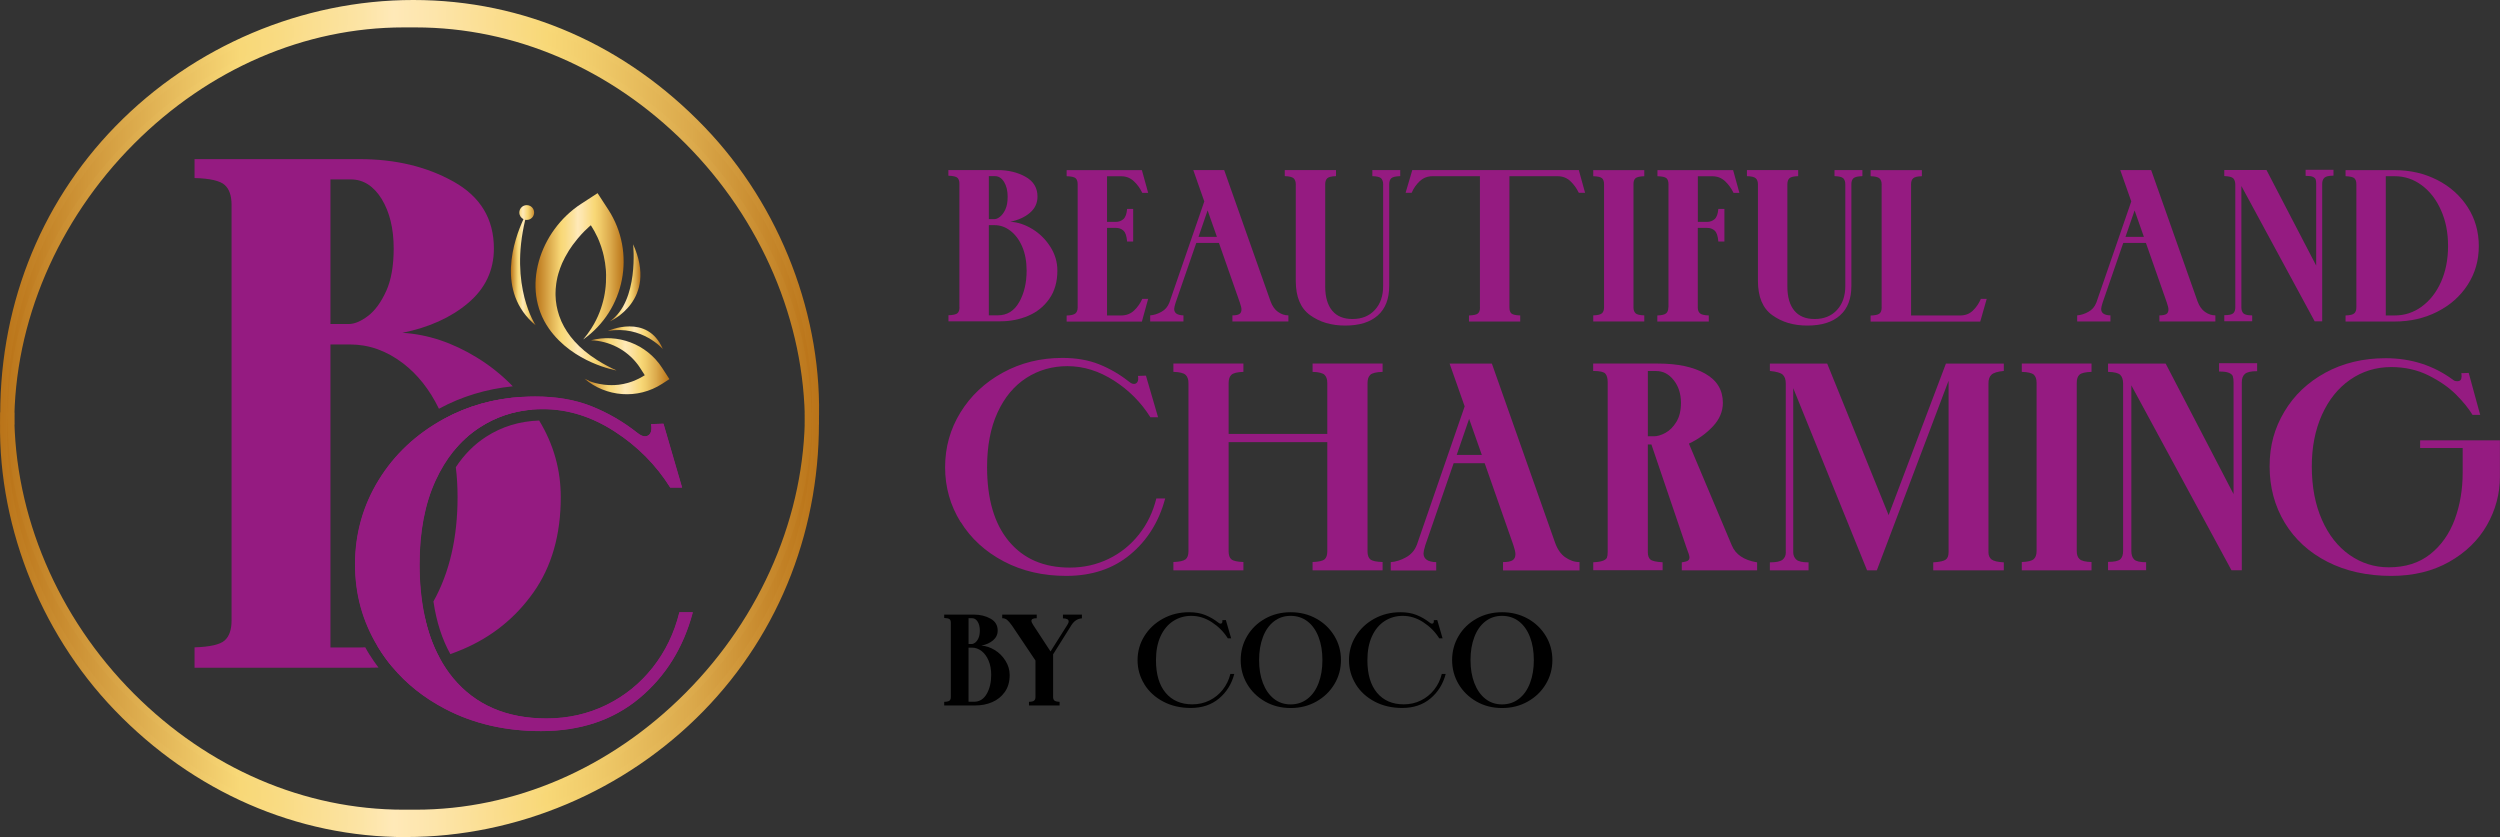 <?xml version="1.0" encoding="UTF-8"?> <svg xmlns="http://www.w3.org/2000/svg" xmlns:xlink="http://www.w3.org/1999/xlink" id="Calque_2" data-name="Calque 2" viewBox="0 0 358.53 120.05"><rect x="0" y="0" width="358.53" height="120.05" fill="#333333" stroke="none"/><defs><style> .cls-1 { fill: url(#linear-gradient-2); } .cls-2 { fill: #951b81; } .cls-3 { fill: url(#linear-gradient-4); } .cls-4 { fill: url(#linear-gradient-3); } .cls-5 { fill: url(#linear-gradient-5); } .cls-6 { fill: url(#linear-gradient-8); } .cls-7 { fill: url(#linear-gradient-7); } .cls-8 { fill: url(#linear-gradient-9); } .cls-9 { fill: url(#linear-gradient-6); } .cls-10 { fill: url(#linear-gradient); } </style><linearGradient id="linear-gradient" x1="76.79" y1="40.42" x2="89.44" y2="40.42" gradientUnits="userSpaceOnUse"><stop offset="0" stop-color="#ba7419"></stop><stop offset=".29" stop-color="#f8d877"></stop><stop offset=".34" stop-color="#f9db83"></stop><stop offset=".44" stop-color="#fce4a5"></stop><stop offset=".48" stop-color="#ffe9b8"></stop><stop offset=".53" stop-color="#fde5ab"></stop><stop offset=".62" stop-color="#fadc89"></stop><stop offset=".67" stop-color="#f8d877"></stop><stop offset=".73" stop-color="#f0cb6a"></stop><stop offset=".85" stop-color="#dba94b"></stop><stop offset="1" stop-color="#ba7419"></stop></linearGradient><linearGradient id="linear-gradient-2" x1="73.27" y1="38.03" x2="76.82" y2="38.03" xlink:href="#linear-gradient"></linearGradient><linearGradient id="linear-gradient-3" x1="87.16" y1="48.44" x2="95.06" y2="48.44" xlink:href="#linear-gradient"></linearGradient><linearGradient id="linear-gradient-4" x1="83.79" y1="52.54" x2="95.96" y2="52.54" xlink:href="#linear-gradient"></linearGradient><linearGradient id="linear-gradient-5" x1="87.44" y1="40.56" x2="91.85" y2="40.56" xlink:href="#linear-gradient"></linearGradient><linearGradient id="linear-gradient-6" x1=".03" y1="30.46" x2="117.47" y2="30.46" xlink:href="#linear-gradient"></linearGradient><linearGradient id="linear-gradient-7" x1="1.03" y1="30.94" x2="116.47" y2="30.94" xlink:href="#linear-gradient"></linearGradient><linearGradient id="linear-gradient-8" x1="0" y1="89.59" x2="117.44" y2="89.59" xlink:href="#linear-gradient"></linearGradient><linearGradient id="linear-gradient-9" x1="1" y1="89.11" x2="116.44" y2="89.11" xlink:href="#linear-gradient"></linearGradient></defs><g id="Layer_1" data-name="Layer 1"><g><path d="M136.36,99.96v-10.65c0-.24-.06-.41-.18-.51s-.38-.16-.77-.18v-.48h4.23c.92,0,1.72.19,2.41.58.69.38,1.03.96,1.03,1.71,0,.56-.22,1.02-.66,1.4-.44.37-1,.63-1.68.76.65.04,1.28.25,1.91.63s1.14.89,1.54,1.53c.4.63.61,1.32.61,2.05,0,.97-.23,1.78-.7,2.44-.47.66-1.07,1.14-1.82,1.46-.74.32-1.54.47-2.4.47h-4.47v-.52c.4-.01.65-.07.77-.18s.18-.28.18-.51ZM139.85,92.16c.18-.14.34-.35.47-.63.13-.29.2-.65.2-1.1,0-.51-.1-.93-.31-1.27-.21-.33-.47-.5-.79-.5h-.52v3.7h.46c.15,0,.31-.07.49-.2ZM141.51,99.51c.43-.76.64-1.66.64-2.72,0-.78-.13-1.47-.38-2.06-.25-.59-.59-1.05-1.01-1.37-.42-.32-.88-.48-1.36-.48h-.5v7.76h.78c.79,0,1.41-.38,1.83-1.14Z"></path><path d="M148.5,99.96v-5.23l-3.35-4.99c-.29-.41-.53-.69-.73-.85-.2-.16-.43-.23-.69-.23v-.52h4.95v.52c-.51,0-.76.12-.76.37,0,.14.08.33.24.58l2.5,3.82,2.4-3.8c.14-.21.2-.38.2-.52,0-.27-.27-.42-.82-.43v-.54h2.72v.54c-.61.04-1.1.35-1.49.95l-2.64,4.21v6.12c0,.22.06.39.18.5.12.11.37.17.75.19v.52h-4.39v-.52c.38-.01.64-.07.75-.19.12-.11.18-.28.18-.5Z"></path><path d="M164.12,98.13c-.65-1.05-.98-2.2-.98-3.45s.32-2.4.97-3.45,1.53-1.88,2.66-2.5c1.13-.62,2.38-.93,3.76-.93.87,0,1.64.13,2.31.4s1.3.63,1.88,1.09c.12.1.23.15.32.15.1,0,.17-.04.22-.12.05-.08.06-.21.04-.38l.5-.02.76,2.62h-.48c-.58-.93-1.35-1.7-2.29-2.31s-1.92-.91-2.94-.91c-.96,0-1.82.25-2.59.74-.77.5-1.38,1.22-1.82,2.18-.44.96-.66,2.1-.66,3.44,0,2.01.46,3.57,1.38,4.67s2.2,1.66,3.83,1.66c.88,0,1.7-.18,2.45-.55.75-.37,1.39-.88,1.91-1.54.52-.66.89-1.41,1.1-2.27h.56c-.38,1.45-1.12,2.63-2.2,3.53-1.08.9-2.43,1.35-4.04,1.35-1.46,0-2.78-.3-3.94-.91-1.16-.61-2.07-1.44-2.72-2.49Z"></path><path d="M178.86,98.11c-.62-1.05-.93-2.2-.93-3.45s.31-2.4.93-3.45c.62-1.05,1.48-1.88,2.57-2.49,1.09-.61,2.31-.92,3.67-.92s2.58.31,3.68.92c1.1.61,1.96,1.45,2.59,2.49s.94,2.2.94,3.45-.31,2.4-.94,3.45-1.49,1.88-2.59,2.5c-1.1.62-2.32.93-3.68.93s-2.58-.31-3.67-.93c-1.09-.62-1.95-1.46-2.57-2.5ZM182.69,100.21c.68.54,1.48.81,2.4.81s1.74-.27,2.43-.81c.69-.54,1.22-1.29,1.58-2.25.37-.96.55-2.06.55-3.3s-.18-2.34-.55-3.3c-.37-.96-.89-1.71-1.58-2.24-.69-.53-1.5-.8-2.43-.8s-1.72.27-2.4.8c-.68.53-1.21,1.28-1.57,2.24-.37.96-.55,2.06-.55,3.3s.18,2.34.55,3.3.89,1.71,1.57,2.25Z"></path><path d="M194.44,98.13c-.65-1.05-.98-2.2-.98-3.45s.32-2.4.97-3.45,1.53-1.88,2.66-2.5c1.13-.62,2.38-.93,3.76-.93.87,0,1.64.13,2.31.4s1.3.63,1.88,1.09c.12.1.23.15.32.15.1,0,.17-.04.22-.12.05-.08.06-.21.04-.38l.5-.02.76,2.62h-.48c-.58-.93-1.35-1.7-2.29-2.31s-1.92-.91-2.94-.91c-.96,0-1.82.25-2.59.74-.77.5-1.38,1.22-1.82,2.18-.44.96-.66,2.1-.66,3.44,0,2.01.46,3.57,1.38,4.67s2.2,1.66,3.83,1.66c.88,0,1.7-.18,2.45-.55.75-.37,1.39-.88,1.91-1.54.52-.66.89-1.41,1.1-2.27h.56c-.38,1.45-1.12,2.63-2.2,3.53-1.08.9-2.43,1.35-4.04,1.35-1.46,0-2.78-.3-3.94-.91-1.16-.61-2.07-1.44-2.72-2.49Z"></path><path d="M209.18,98.11c-.62-1.05-.93-2.2-.93-3.45s.31-2.4.93-3.45c.62-1.05,1.48-1.88,2.57-2.49,1.09-.61,2.31-.92,3.67-.92s2.58.31,3.68.92c1.1.61,1.96,1.45,2.59,2.49s.94,2.2.94,3.45-.31,2.4-.94,3.45-1.49,1.88-2.59,2.5c-1.1.62-2.32.93-3.68.93s-2.58-.31-3.67-.93c-1.09-.62-1.95-1.46-2.57-2.5ZM213.01,100.21c.68.54,1.48.81,2.4.81s1.74-.27,2.43-.81c.69-.54,1.22-1.29,1.58-2.25.37-.96.55-2.06.55-3.3s-.18-2.34-.55-3.3c-.37-.96-.89-1.71-1.58-2.24-.69-.53-1.5-.8-2.43-.8s-1.72.27-2.4.8c-.68.53-1.21,1.28-1.57,2.24-.37.96-.55,2.06-.55,3.3s.18,2.34.55,3.3.89,1.71,1.57,2.25Z"></path></g><g><path class="cls-2" d="M137.59,44.08v-17.74c0-.39-.1-.68-.29-.85s-.63-.27-1.29-.29v-.81h7.04c1.53,0,2.87.32,4.02.96s1.72,1.59,1.72,2.85c0,.93-.37,1.71-1.1,2.33-.73.62-1.67,1.04-2.81,1.27,1.07.06,2.13.41,3.18,1.05s1.9,1.49,2.57,2.54c.67,1.05,1.01,2.19,1.01,3.41,0,1.61-.39,2.97-1.16,4.06-.77,1.1-1.78,1.91-3.02,2.43-1.24.53-2.57.79-4,.79h-7.44v-.87c.66-.02,1.09-.12,1.29-.29s.29-.46.29-.85ZM143.4,31.09c.3-.23.56-.58.78-1.05.22-.47.33-1.08.33-1.83,0-.85-.17-1.55-.51-2.11-.34-.56-.78-.84-1.32-.84h-.87v6.17h.78c.25,0,.52-.11.82-.34ZM146.16,43.34c.71-1.26,1.07-2.77,1.07-4.53,0-1.3-.21-2.44-.63-3.43-.42-.98-.99-1.74-1.69-2.28-.7-.54-1.46-.81-2.26-.81h-.84v12.93h1.3c1.32,0,2.34-.63,3.05-1.89Z"></path><path class="cls-2" d="M154.55,44.08v-17.67c0-.39-.1-.68-.29-.85s-.63-.27-1.29-.29v-.87h10.79l.9,3.26h-.84c-.31-.64-.71-1.2-1.21-1.67s-1.1-.71-1.8-.71h-2.05v6.54h1.27c.41,0,.77-.13,1.07-.39.3-.26.48-.75.54-1.47h.87v4.68h-.87c-.06-.79-.24-1.31-.53-1.57-.29-.26-.65-.39-1.08-.39h-1.27v12.56h2.05c.72,0,1.33-.24,1.83-.71s.89-1.03,1.18-1.67h.84l-.9,3.26h-10.79v-.87c.64-.02,1.06-.12,1.27-.31.21-.19.31-.46.31-.84Z"></path><path class="cls-2" d="M167.69,43.43l5.02-14.54-1.58-4.5h4.43l6.64,18.79c.25.7.61,1.22,1.08,1.55s.97.5,1.49.5v.87h-8.03v-.87c.48,0,.81-.07,1.01-.2.2-.13.29-.35.29-.64,0-.21-.07-.53-.22-.96l-3.01-8.59h-3.25l-2.98,8.62c-.12.41-.19.69-.19.84,0,.6.44.91,1.33.93v.87h-4.77v-.87c.54-.04,1.07-.21,1.61-.51.54-.3.91-.73,1.12-1.29ZM173.18,30.19l-1.3,3.78h2.64l-1.33-3.78Z"></path><path class="cls-2" d="M185.83,40.27v-13.83c0-.39-.1-.68-.31-.87-.21-.19-.63-.29-1.27-.31v-.87h7.35v.87c-.64.02-1.06.12-1.26.31-.2.19-.29.48-.29.87v14.63c0,1.53.34,2.69,1.01,3.49s1.64,1.19,2.9,1.19c1.34,0,2.41-.43,3.21-1.3s1.19-2.02,1.19-3.44v-14.57c0-.39-.1-.68-.29-.87-.2-.19-.62-.29-1.26-.31v-.87h4v.87c-.66.02-1.09.12-1.29.31-.2.19-.29.48-.29.87v14.57c0,1.84-.54,3.25-1.63,4.22-1.08.97-2.64,1.46-4.67,1.46s-3.66-.5-5.04-1.49c-1.38-.99-2.06-2.63-2.06-4.93Z"></path><path class="cls-2" d="M212.24,44.12v-18.85h-6.79c-.72,0-1.34.24-1.84.71-.51.48-.89,1.03-1.16,1.67h-.87l.96-3.26h23.88l.9,3.26h-.9c-.31-.64-.71-1.2-1.21-1.67s-1.11-.71-1.83-.71h-6.91v18.85c0,.39.1.67.29.84.2.17.62.26,1.26.28v.87h-7.35v-.87c.64-.02,1.07-.11,1.27-.28.21-.17.31-.44.31-.84Z"></path><path class="cls-2" d="M230.04,44.08v-17.67c0-.39-.1-.68-.29-.85s-.62-.27-1.26-.29v-.87h7.32v.87c-.64.02-1.06.12-1.26.29s-.29.46-.29.85v17.67c0,.37.1.65.29.84.2.19.62.29,1.26.31v.87h-7.32v-.87c.64-.02,1.06-.12,1.26-.31.2-.19.29-.46.29-.84Z"></path><path class="cls-2" d="M239.28,44.08v-17.67c0-.39-.1-.68-.29-.85s-.63-.27-1.29-.29v-.87h10.85l.9,3.26h-.84c-.31-.64-.71-1.2-1.21-1.67s-1.1-.71-1.8-.71h-2.11v6.54h1.33c.41,0,.77-.13,1.07-.39.3-.26.48-.75.54-1.47h.87v4.68h-.87c-.06-.79-.24-1.31-.53-1.57-.29-.26-.65-.39-1.09-.39h-1.33v11.41c0,.37.1.65.31.84.21.19.63.29,1.27.31v.87h-7.38v-.87c.64-.02,1.06-.12,1.27-.31.21-.19.31-.46.31-.84Z"></path><path class="cls-2" d="M252.11,40.27v-13.83c0-.39-.1-.68-.31-.87-.21-.19-.63-.29-1.27-.31v-.87h7.35v.87c-.64.02-1.06.12-1.26.31-.2.19-.29.48-.29.87v14.63c0,1.53.34,2.69,1.01,3.49s1.64,1.19,2.9,1.19c1.34,0,2.41-.43,3.21-1.3s1.19-2.02,1.19-3.44v-14.57c0-.39-.1-.68-.29-.87-.2-.19-.62-.29-1.26-.31v-.87h4v.87c-.66.02-1.09.12-1.29.31-.2.19-.29.48-.29.87v14.57c0,1.84-.54,3.25-1.63,4.22-1.08.97-2.64,1.46-4.67,1.46s-3.66-.5-5.04-1.49c-1.38-.99-2.06-2.63-2.06-4.93Z"></path><path class="cls-2" d="M269.85,44.12v-17.67c0-.39-.1-.68-.31-.87-.21-.19-.63-.29-1.27-.31v-.87h7.35v.87c-.64.02-1.06.12-1.26.31-.2.19-.29.48-.29.87v18.79h7.07c.72,0,1.33-.24,1.81-.71.49-.48.86-1.03,1.13-1.67h.84l-.93,3.26h-15.72v-.87c.64-.02,1.06-.11,1.27-.28.21-.17.31-.44.31-.84Z"></path><path class="cls-2" d="M300.63,43.43l5.02-14.54-1.58-4.5h4.43l6.64,18.79c.25.7.61,1.22,1.08,1.55s.97.5,1.49.5v.87h-8.03v-.87c.48,0,.81-.07,1.01-.2.2-.13.29-.35.29-.64,0-.21-.07-.53-.22-.96l-3.01-8.59h-3.25l-2.98,8.62c-.12.41-.19.69-.19.84,0,.6.44.91,1.33.93v.87h-4.77v-.87c.54-.04,1.07-.21,1.61-.51.54-.3.91-.73,1.12-1.29ZM306.12,30.19l-1.3,3.78h2.64l-1.33-3.78Z"></path><path class="cls-2" d="M320.57,44.08v-17.58c0-.41-.1-.72-.29-.92s-.62-.3-1.29-.33v-.87h6.05l7.13,13.71v-11.72c0-.29-.03-.51-.08-.65s-.19-.26-.4-.36-.56-.14-1.04-.14v-.87h4v.84c-.64,0-1.07.1-1.29.29-.22.2-.33.49-.33.88v19.72h-1.08l-10.51-19.41v17.39c0,.39.1.69.29.88s.62.29,1.26.29v.84h-4v-.87c.66,0,1.09-.09,1.29-.28.2-.19.29-.48.29-.87Z"></path><path class="cls-2" d="M337.93,44.08v-17.67c0-.39-.1-.68-.29-.85s-.62-.27-1.26-.29v-.87h7.04c2.23,0,4.27.47,6.11,1.41s3.29,2.24,4.36,3.89c1.06,1.65,1.6,3.51,1.6,5.58s-.53,3.92-1.6,5.57c-1.06,1.64-2.52,2.93-4.36,3.86-1.84.93-3.88,1.4-6.11,1.4h-7.04v-.87c.64-.02,1.06-.12,1.26-.31.2-.19.29-.46.29-.84ZM347.31,43.96c1.17-.85,2.09-2.03,2.76-3.53s1.01-3.22,1.01-5.15-.33-3.61-1.01-5.13c-.67-1.52-1.59-2.71-2.76-3.58-1.17-.87-2.46-1.3-3.89-1.3h-1.27v19.97h1.27c1.43,0,2.72-.42,3.89-1.27Z"></path></g><g><path class="cls-2" d="M137.76,74.87c-1.48-2.39-2.22-5-2.22-7.86s.73-5.47,2.2-7.86c1.47-2.39,3.49-4.29,6.06-5.7,2.57-1.41,5.42-2.12,8.56-2.12,1.98,0,3.73.3,5.25.91,1.53.61,2.95,1.43,4.28,2.48.28.23.52.34.72.34.23,0,.39-.09.51-.28s.14-.47.08-.87l1.14-.04,1.74,5.97h-1.1c-1.33-2.12-3.06-3.87-5.21-5.25-2.15-1.38-4.38-2.08-6.69-2.08-2.17,0-4.14.56-5.89,1.69s-3.13,2.78-4.13,4.96c-1,2.17-1.5,4.79-1.5,7.84,0,4.58,1.04,8.12,3.13,10.63,2.09,2.51,5,3.77,8.73,3.77,2,0,3.86-.42,5.57-1.25,1.71-.83,3.16-2,4.34-3.49,1.19-1.5,2.02-3.22,2.5-5.17h1.27c-.88,3.3-2.54,5.98-5,8.03-2.46,2.05-5.52,3.07-9.19,3.07-3.33,0-6.32-.69-8.96-2.08s-4.7-3.27-6.18-5.66Z"></path><path class="cls-2" d="M170.44,79.08v-24.14c0-.54-.14-.93-.42-1.19-.28-.25-.86-.4-1.74-.42v-1.19h10.04v1.19c-.88.03-1.45.17-1.72.42-.27.25-.4.65-.4,1.19v7.29h14.15v-7.29c0-.54-.13-.93-.4-1.19-.27-.25-.84-.4-1.71-.42v-1.19h10.04v1.19c-.9.03-1.49.17-1.76.42-.27.25-.4.65-.4,1.19v24.14c0,.54.13.92.4,1.14.27.23.85.35,1.76.38v1.19h-10.04v-1.19c.88-.03,1.45-.16,1.71-.38.27-.23.4-.61.4-1.14v-15.67h-14.15v15.67c0,.54.13.92.4,1.14s.84.35,1.72.38v1.19h-10.04v-1.19c.88-.03,1.45-.16,1.74-.38.28-.23.42-.61.42-1.14Z"></path><path class="cls-2" d="M203.19,78.15l6.86-19.87-2.16-6.14h6.06l9.06,25.67c.34.96.83,1.67,1.48,2.12.65.45,1.33.68,2.03.68v1.19h-10.97v-1.19c.65,0,1.11-.09,1.38-.27s.4-.47.4-.87c0-.28-.1-.72-.3-1.31l-4.11-11.73h-4.45l-4.07,11.78c-.17.56-.25.95-.25,1.14,0,.82.61,1.24,1.82,1.27v1.19h-6.52v-1.19c.73-.06,1.47-.29,2.2-.7.73-.41,1.24-1,1.53-1.76ZM210.69,60.07l-1.78,5.17h3.6l-1.82-5.17Z"></path><path class="cls-2" d="M230.45,79.97c.07-.17.11-.42.11-.76v-24.4c0-.56-.11-.97-.34-1.23-.23-.25-.8-.38-1.74-.38v-1.06h9.32c2.8,0,5.04.48,6.74,1.44s2.54,2.36,2.54,4.19c0,1.24-.48,2.37-1.44,3.39s-2.1,1.84-3.43,2.46l6.14,14.57c.54,1.33,1.75,2.15,3.64,2.46v1.14h-10.8v-1.14c.4-.06.68-.13.85-.23.17-.1.25-.26.25-.49,0-.2-.14-.65-.42-1.36l-5.04-14.83h-.51v15.46c0,.48.12.83.36,1.04s.83.35,1.76.4v1.14h-9.95v-1.14c.65-.03,1.12-.11,1.42-.23s.48-.28.55-.44ZM238.84,62.08c.61-.33,1.13-.85,1.57-1.57s.66-1.63.66-2.73c0-1.3-.35-2.39-1.04-3.26-.69-.88-1.53-1.31-2.52-1.31h-1.19v9.36h.85c.51,0,1.07-.16,1.67-.49Z"></path><path class="cls-2" d="M256.1,79.21v-24.23c0-.57-.15-.98-.44-1.25-.3-.27-.91-.44-1.84-.53v-1.06h8.22l8.81,21.73,8.22-21.73h8.3v1.06c-.88.08-1.46.26-1.76.53s-.44.68-.44,1.25v24.23c0,.45.15.79.44,1.02s.88.37,1.76.42v1.14h-10.12v-1.14c.93-.06,1.53-.19,1.8-.4s.4-.56.4-1.04v-24.61l-10.29,27.19h-1.4l-10.59-26.13v23.55c0,.42.15.77.44,1.04s.88.4,1.76.4v1.14h-5.55v-1.14c.9,0,1.51-.13,1.82-.38.31-.25.47-.61.47-1.06Z"></path><path class="cls-2" d="M292.07,79.04v-24.14c0-.54-.13-.92-.4-1.17-.27-.24-.84-.37-1.72-.4v-1.19h10v1.19c-.88.03-1.45.16-1.72.4s-.4.63-.4,1.17v24.14c0,.51.13.89.4,1.14.27.25.84.4,1.72.42v1.19h-10v-1.19c.88-.03,1.45-.17,1.72-.42.27-.25.4-.64.4-1.14Z"></path><path class="cls-2" d="M304.48,79.04v-24.02c0-.56-.13-.98-.4-1.25-.27-.27-.85-.42-1.76-.44v-1.19h8.26l9.74,18.72v-16.01c0-.39-.04-.69-.11-.89-.07-.2-.25-.36-.55-.49-.3-.13-.77-.19-1.42-.19v-1.19h5.46v1.14c-.88,0-1.46.13-1.76.4-.3.27-.44.67-.44,1.21v26.94h-1.48l-14.36-26.52v23.76c0,.54.13.94.4,1.21s.84.4,1.72.4v1.14h-5.46v-1.19c.9,0,1.49-.13,1.76-.38s.4-.65.4-1.19Z"></path><path class="cls-2" d="M327.65,74.95c-1.44-2.39-2.16-5.08-2.16-8.07s.7-5.46,2.1-7.82c1.4-2.36,3.36-4.23,5.89-5.61s5.42-2.08,8.66-2.08c3.64,0,6.88,1.04,9.7,3.13.11.11.31.17.59.17.4,0,.59-.23.59-.68,0-.2-.01-.35-.04-.47l1.06-.04,1.65,6.02h-1.1c-.54-.9-1.33-1.88-2.37-2.92s-2.37-1.96-3.96-2.75c-1.6-.79-3.37-1.19-5.32-1.19-2.2,0-4.17.61-5.91,1.82-1.74,1.21-3.08,2.9-4.05,5.06-.96,2.16-1.44,4.61-1.44,7.35,0,2.94.49,5.5,1.46,7.69s2.3,3.87,3.98,5.04c1.68,1.17,3.55,1.76,5.61,1.76,2.37,0,4.35-.63,5.93-1.88s2.75-2.92,3.52-4.98c.76-2.06,1.14-4.31,1.14-6.73v-3.52h-6.1v-1.1h11.44v5.21c0,2.46-.62,4.77-1.86,6.95-1.24,2.17-3.05,3.93-5.42,5.27-2.37,1.34-5.14,2.01-8.3,2.01-3.47,0-6.53-.68-9.17-2.03s-4.68-3.23-6.12-5.61Z"></path></g><path class="cls-2" d="M77.33,60.31c-2.81.09-5.37.87-7.64,2.34-1.68,1.09-3.13,2.54-4.32,4.35.17,1.37.25,2.8.25,4.29,0,5.8-1.14,10.79-3.46,14.97h0c.43,2.91,1.24,5.43,2.43,7.55.59-.21,1.18-.45,1.76-.69,4.17-1.77,7.56-4.49,10.16-8.17,2.6-3.68,3.91-8.23,3.91-13.66,0-3.91-1.03-7.57-3.09-10.97ZM74.9,56.92c-4.1.24-7.85,1.3-11.28,3.18.6,1.44,1.06,2.99,1.39,4.63,1.1-1.38,2.37-2.52,3.8-3.45,2.27-1.47,4.77-2.31,7.5-2.54-.45-.63-.91-1.24-1.4-1.82ZM68.38,51.27c-3.51-2.15-7.07-3.33-10.68-3.54,3.82-.77,6.97-2.19,9.43-4.27,2.47-2.08,3.7-4.7,3.7-7.82,0-4.24-1.93-7.44-5.78-9.59-3.86-2.16-8.35-3.23-13.49-3.23h-23.66v2.71c2.22.06,3.67.4,4.32.99.66.58.99,1.54.99,2.86v59.61c0,1.32-.33,2.27-.99,2.86-.66.59-2.1.92-4.32.99v2.92h25.01c.46,0,.92,0,1.37-.02-.47-.62-.91-1.26-1.32-1.91-.2-.33-.4-.66-.58-1-.2,0-.41.02-.62.02h-4.37v-43.45h2.81c2.71,0,5.24.9,7.61,2.71,2.08,1.59,3.8,3.76,5.14,6.51,3.24-1.76,6.8-2.84,10.59-3.22-1.53-1.58-3.25-2.96-5.16-4.13ZM55.36,41.79c-.73,1.6-1.6,2.78-2.61,3.54-1.01.76-1.92,1.14-2.76,1.14h-2.6v-20.74h2.91c1.81,0,3.28.94,4.44,2.81,1.14,1.88,1.72,4.24,1.72,7.09,0,2.5-.36,4.55-1.09,6.15ZM60.87,88.26c-1.79,2.39-4.04,3.85-6.74,4.37.06.11.14.24.21.35.58.93,1.22,1.82,1.91,2.64,2.34-.21,4.59-.65,6.76-1.31-.97-1.78-1.68-3.8-2.15-6.05Z"></path><g><path class="cls-2" d="M99.37,87.81c-1.35,5.08-3.9,9.18-7.67,12.33-3.77,3.14-8.47,4.71-14.11,4.71-5.12,0-9.7-1.06-13.75-3.19-3.02-1.58-5.55-3.59-7.58-6.03-.7-.83-1.34-1.71-1.91-2.64-.07-.11-.15-.24-.21-.35-2.13-3.57-3.2-7.48-3.2-11.72s1.13-8.39,3.38-12.06c2.25-3.67,5.36-6.58,9.3-8.75,0,0,0,0,.02,0,3.43-1.88,7.19-2.94,11.28-3.18.61-.04,1.22-.06,1.84-.06,3.03,0,5.72.46,8.06,1.39,2.34.93,4.53,2.2,6.57,3.8.43.35.8.52,1.1.52.35,0,.61-.14.78-.42.18-.28.22-.73.13-1.33l1.76-.06,2.67,9.16h-1.69c-2.04-3.25-4.7-5.94-8-8.06-3.29-2.12-6.72-3.19-10.27-3.19-.52,0-1.04.02-1.54.06-2.73.23-5.23,1.07-7.5,2.54-1.43.92-2.69,2.07-3.8,3.45-.97,1.21-1.82,2.6-2.54,4.16-1.54,3.34-2.31,7.35-2.31,12.03,0,2.68.24,5.13.71,7.35.47,2.25,1.18,4.27,2.15,6.05.56,1.06,1.22,2.04,1.95,2.93,3.21,3.86,7.68,5.79,13.4,5.79,3.08,0,5.93-.64,8.56-1.92,2.62-1.28,4.84-3.07,6.66-5.36,1.82-2.3,3.11-4.95,3.84-7.94h1.95Z"></path><path class="cls-2" d="M97.42,87.81c-.74,2.99-2.02,5.64-3.84,7.94-1.82,2.3-4.04,4.08-6.66,5.36-2.63,1.28-5.47,1.92-8.56,1.92-5.72,0-10.19-1.93-13.4-5.79-.74-.89-1.39-1.87-1.95-2.93-.97-1.78-1.68-3.8-2.15-6.05-.47-2.22-.71-4.67-.71-7.35,0-4.68.77-8.69,2.31-12.03.72-1.57,1.57-2.95,2.54-4.16,1.1-1.38,2.37-2.52,3.8-3.45,2.27-1.47,4.77-2.31,7.5-2.54.5-.04,1.02-.06,1.54-.06,3.55,0,6.98,1.06,10.27,3.19,3.29,2.12,5.96,4.81,8,8.06h1.69l-2.67-9.16-1.76.06c.09.6.05,1.05-.13,1.33-.17.28-.43.42-.78.42-.3,0-.67-.17-1.1-.52-2.04-1.61-4.23-2.87-6.57-3.8-2.34-.93-5.03-1.39-8.06-1.39-.62,0-1.23.02-1.84.06-4.1.24-7.85,1.3-11.28,3.18,0,0,0,0-.02,0-3.94,2.17-7.05,5.08-9.3,8.75-2.25,3.67-3.38,7.68-3.38,12.06s1.07,8.15,3.2,11.72c.06.11.14.24.21.35.58.93,1.22,1.82,1.91,2.64,2.04,2.44,4.56,4.45,7.58,6.03,4.05,2.12,8.64,3.19,13.75,3.19,5.64,0,10.34-1.57,14.11-4.71,3.77-3.15,6.33-7.25,7.67-12.33h-1.95Z"></path></g><g><path class="cls-10" d="M83.35,29.23l2.35-1.53,1.53,2.35c4.02,6.19,2.39,14.43-3.6,18.64h0s0,0,0,0c.42-.49.8-1.01,1.15-1.55.15-.23.29-.47.42-.7.4-.71.73-1.46.99-2.23.06-.17.11-.34.16-.51.21-.69.36-1.4.45-2.11.05-.36.08-.72.1-1.08.02-.36.02-.72.02-1.08,0-.18-.01-.36-.02-.55,0-.09-.01-.18-.02-.27-.05-.63-.15-1.26-.29-1.89-.04-.18-.09-.36-.13-.54-.07-.27-.15-.53-.24-.8-.09-.26-.19-.53-.29-.79-.07-.17-.15-.35-.22-.52-.28-.6-.6-1.19-.97-1.76h0s-.04.03-.06.04c-.01.01-.09.08-.22.19-.31.28-.91.84-1.58,1.64-.03.04-.06.07-.09.11-.19.22-.38.47-.57.73-.03.04-.06.09-.1.13-.35.48-.7,1.02-1.01,1.61-.03.05-.06.11-.09.16-.11.22-.22.44-.33.67-.03.06-.05.12-.08.17-.2.47-.38.95-.53,1.47-.1.34-.18.68-.24,1.03,0,.04-.01.07-.02.11-.02.11-.03.21-.05.32-.04.25-.06.5-.08.76-.01.18-.02.37-.02.55,0,.11,0,.22,0,.34,0,.22.02.45.04.68,0,.04,0,.08.01.11.1.95.34,1.92.76,2.88.02.04.03.08.05.12.87,1.92,2.46,3.82,5.07,5.48.05.03.1.07.16.1.79.5,1.68.97,2.67,1.42h0s-6.23-1.05-9.71-6.01c-4.03-5.76-1.36-14,4.64-17.9Z"></path><path class="cls-1" d="M75.07,31.43c-.35-.17-.59-.53-.59-.95,0-.58.47-1.06,1.06-1.06s1.06.47,1.06,1.06c0,.58-.47,1.06-1.06,1.06-.07,0-.14,0-.21-.02-2.31,9.53,1.49,15.13,1.49,15.13-5.77-4.78-3.09-12.32-1.75-15.22Z"></path><path class="cls-4" d="M87.16,47.47s5.67-2.62,7.9,2.59c0,0-2.98-3.46-7.9-2.59Z"></path><path class="cls-3" d="M84.43,54.62s.09.03.13.05c.05.02.11.04.17.06.07.02.13.05.2.07.07.02.13.04.2.06.07.02.14.04.21.06.05.02.11.03.16.04.09.02.18.04.27.06.05.01.09.02.14.03.22.05.44.08.67.11.05,0,.1.01.16.02.65.07,1.3.07,1.95,0,.05,0,.09-.01.14-.02.41-.05.82-.14,1.22-.25.15-.04.29-.09.44-.14.05-.02.09-.03.14-.05.12-.04.23-.09.35-.13.04-.01.07-.03.11-.05.36-.15.71-.33,1.05-.53.05-.03.1-.06.15-.09.06-.04.12-.07.18-.11l-.65-1.01s-.03-.05-.05-.08c-.07-.11-.14-.21-.22-.32-.03-.04-.06-.08-.08-.11-1.64-2.18-4.14-3.4-6.72-3.49h0c3.79-.99,7.96.49,10.21,3.96l1.04,1.61-1.02.66c-3.55,2.31-8.09,1.89-11.15-.72.08.04.17.08.25.12.13.06.26.11.39.16Z"></path><path class="cls-5" d="M87.44,46.1c4.25-2.91,3.36-11.07,3.36-11.07,3.63,8.09-3.36,11.07-3.36,11.07Z"></path></g><path class="cls-9" d="M115.43,60.88c.02-14.68-6.23-29.37-17.15-40.31C87.56,9.84,73.82,3.93,59.59,3.93c-.27,0-.54,0-.82,0-.31,0-.59,0-.87,0-14.2,0-27.95,5.94-38.7,16.71C8.27,31.6,2.01,46.27,2.05,60.88l-2,.03c-.39-16.3,5.49-31.52,16.54-42.83C27.8,6.59,43.36,0,59.27,0s30.47,6.47,41.77,18.22c10.92,11.35,17.04,27.31,16.38,42.7l-2-.04Z"></path><path class="cls-7" d="M1.05,60.88C-.2,8.17,63.4-19.48,100.32,18.91c10.69,11.11,16.76,26.58,16.1,41.97.04-30.9-26.61-58.44-57.67-57.94C27.81,2.42.98,30.07,1.05,60.88h0Z"></path><path class="cls-6" d="M58.2,120.05c-15.64,0-30.47-6.47-41.77-18.22C5.51,90.48-.61,74.52.05,59.13l2,.04c-.02,14.68,6.23,29.38,17.15,40.31,10.72,10.73,24.46,16.64,38.69,16.64.27,0,.54,0,.82,0,.31,0,.88,0,.88,0,14.2,0,27.94-5.93,38.69-16.71,10.93-10.96,17.19-25.62,17.15-40.24l2-.03c.39,16.3-5.49,31.52-16.54,42.83-11.21,11.48-26.77,18.07-42.68,18.07Z"></path><path class="cls-8" d="M116.43,59.17c1.25,52.71-62.35,80.36-99.28,41.97C6.46,90.03.39,74.56,1.05,59.17c-.04,30.9,26.61,58.44,57.67,57.94,30.95.52,57.78-27.13,57.71-57.94h0Z"></path></g></svg> 
